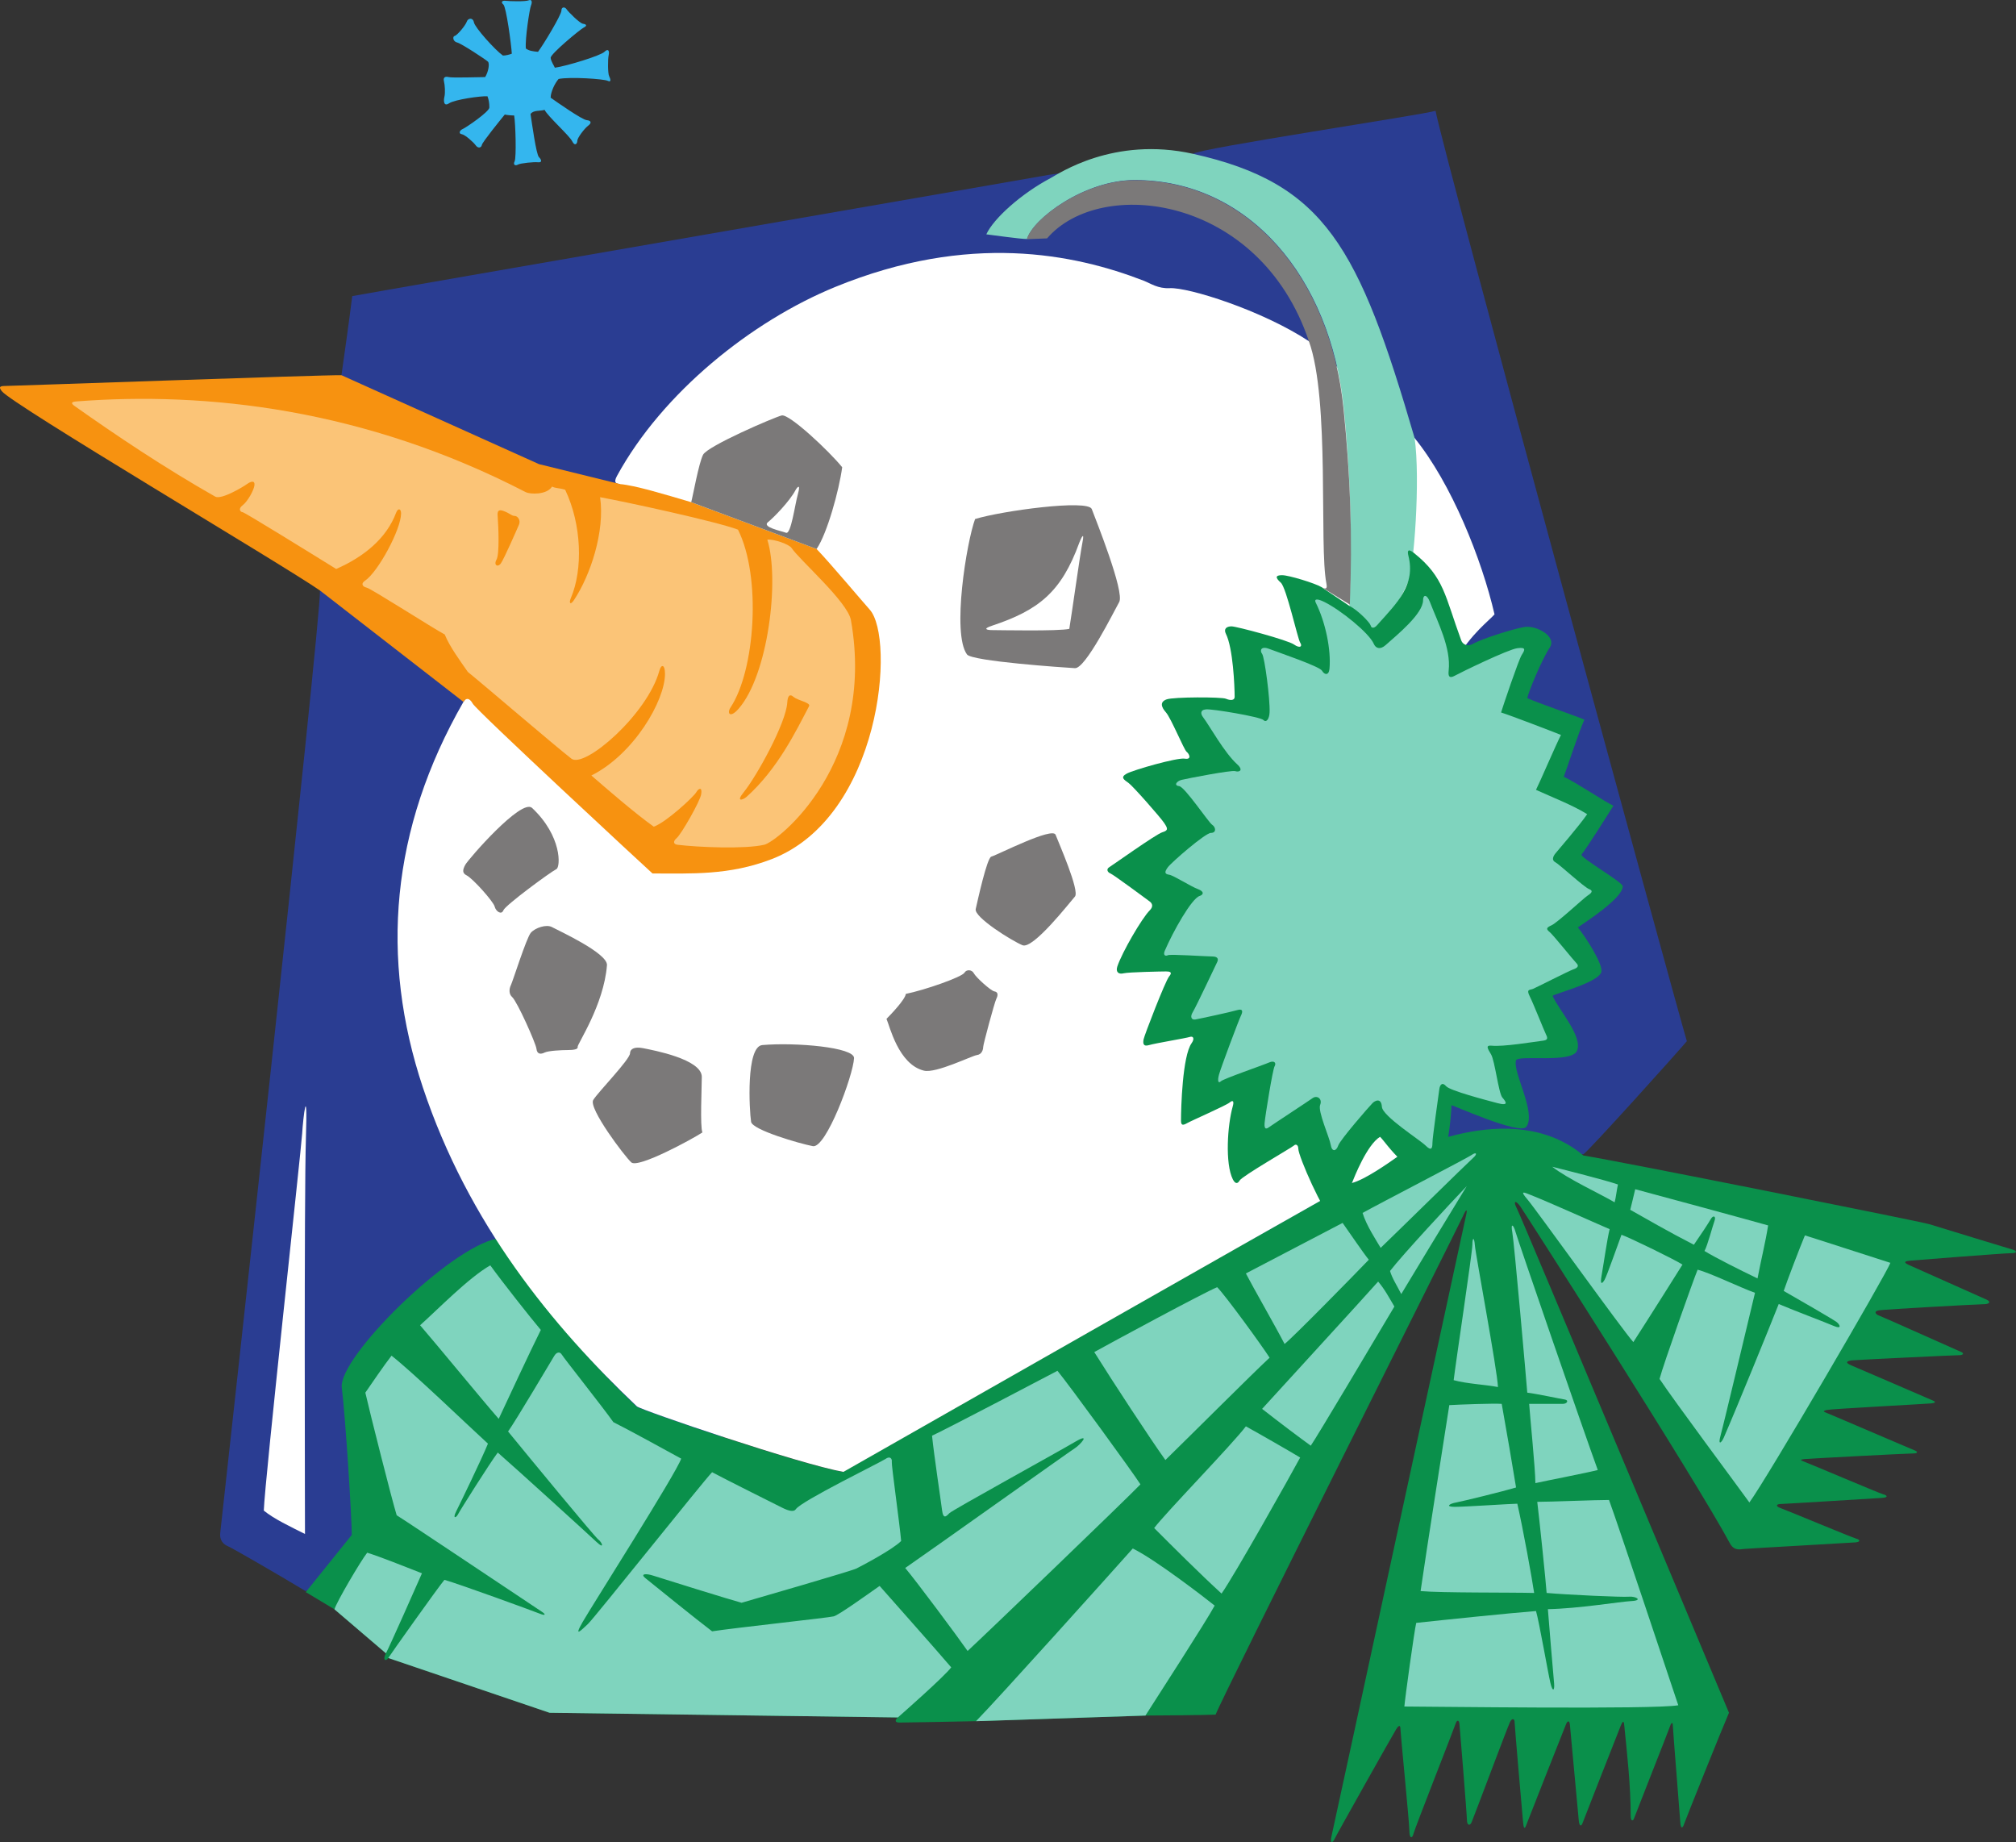 <svg xmlns="http://www.w3.org/2000/svg" width="496.826" height="453.943"><rect width="100%" height="100%" fill="#333333" stroke="none"/><path fill="#2a3d92" d="M390.223 284.433c1.73-1.27 23.18-25.102 25.488-27.871-2.813-9.367-60.086-219.23-61.93-229.262-2.539.922-58.93 9.34-59.738 10.61l-35.637 5.187c-1.035.23-165.488 28.715-171.598 29.871-.695 5.648-2.195 16.262-2.656 19.488l-5.3 53.051c.343 6.688-24.45 231.11-24.567 232.145-.117 1.039 0 2.539 1.844 3.343 1.277.559 11.73 6.594 19.183 11.075l291.23-107.946 23.68.309"/><path fill="#0a904b" d="M86.691 378.23c0-4.305-1.539-28.91-2.46-36.29-.923-7.378 26.449-34.445 38.292-36.745 10.196 15.824 22.121 29.8 34.328 41.378.946.899 40.286 14.301 50.895 16.145 7.227-4.152 116.738-66.426 117.969-67.04 1.23-.616 7.351-4.151 7.351-4.151 3.075-.77 8.77-4.735 11.192-6.461 0 0 28.129-15.395 45.965-.325 7.996 1.227 82.918 16.223 85.226 16.914 2.305.692 19.14 5.88 20.41 6.227 1.27.344 1.383.922-.23.922s-23.754 1.73-24.91 1.844c-1.153.117-1.844.347-.344 1.039 1.5.691 17.875 7.957 19.14 8.535 1.27.578.696 1.152-.574 1.152s-24.336 1.27-25.832 1.5c-1.5.23-.808 1.04-.117 1.27.692.226 19.492 8.648 20.297 8.992.809.348.578.809-.574.809-1.156 0-25.258 1.152-26.297 1.27-1.035.112-2.074.46-.113 1.269 1.96.804 19.257 8.3 20.066 8.648.805.344.574.574-.46.691-1.04.114-24.911 1.383-25.72 1.614-.804.23-1.039.347-.117.691.926.348 20.762 8.883 21.684 9.227.922.347 1.039.808-.461.808s-25.602 1.27-26.64 1.383c-1.04.117-1.153.23.116.691 1.27.461 18.336 7.727 19.258 7.958.922.23 1.613.808-.347.921-1.961.118-24.102 1.5-24.91 1.5-.805 0-1.5.461.117 1.04 1.613.578 17.644 7.265 18.566 7.496.922.23 1.152.808-.23.921-1.383.118-26.41 1.5-27.446 1.614-1.039.117-2.46.484-3.46-1.383-8.419-15.684-50.513-81.418-51.665-83.031-1.156-1.618-1.848-1.383-.808.578 1.039 1.957 50.859 120.972 52.242 124.203-1.848 4.266-10.727 26.406-11.07 27.445-.348 1.04-.81 1.27-.926-.46-.114-1.731-1.844-23.067-1.844-23.872 0-.808-.348-.808-.692.23-.347 1.04-8.648 22.028-8.878 22.72-.23.69-.809.69-.809-.579 0-7.648-.898-15.46-1.613-22.601-.117-1.157-.461-.578-.809.23-.348.805-9.11 23.18-9.457 24.102-.344.922-.808.691-.922-.692-.113-1.382-2.078-22.605-2.191-23.64-.113-1.04-.574-.926-.922-.117-.348.808-9.574 24.218-9.918 25.14-.348.922-.578.348-.691-.922-.118-1.27-2.079-23.64-2.079-24.566 0-.922-.574-1.266-1.152-.113-.574 1.152-8.992 23.64-9.457 24.68-.46 1.038-1.152.69-1.152-.579 0-1.265-1.73-22.488-1.844-23.64-.117-1.153-.691-.922-.926-.114-.226.805-10.031 25.715-10.379 27.098-.343 1.387-1.035 1.27-1.035-.692 0-1.96-2.191-23.984-2.191-24.91 0-.922-.23-1.382-1.04-.113-.808 1.27-14.874 26.293-15.222 27.102-.348.808-1.27 1.5-.691-.922.578-2.422 32.636-150.73 33.097-152.692.461-1.96 0-1.613-.808.23-.805 1.848-59.504 118.786-60.891 122.708-2.535.113-13.262.23-17.297.23l-41.746 1.383c-4.96.117-17.992.344-18.914.344-.922 0-1.27-.461-.348-1.266l-85.84-1.152-39.746-13.496c-.578.926-1.5.578-.578-1.153l-12.683-10.84c-1.035-.605-3.754-2.242-7.078-4.238L86.69 378.23"/><path fill="#7fd4be" d="M95.11 407.405c.921-1.73 7.726-17.066 8.878-19.718-3.804-1.5-10.492-4.153-13.492-5.075-1.496 1.844-7.61 12.223-8.07 13.954l12.683 10.84"/><path fill="#7fd4be" d="M221.273 423.206c.922-.808 11.418-10.035 13.149-12.34-4.035-4.73-15.223-17.3-17.645-20.066-3.46 2.422-10.035 7.148-11.3 7.496-1.27.344-24.91 2.883-29.985 3.692-3.809-2.887-15.226-12.11-16.492-13.149-1.27-1.039.23-1.152 1.96-.578 1.727.578 19.95 6.23 21.798 6.691 3.226-.925 27.097-7.843 28.254-8.422 1.152-.574 8.879-4.609 11.07-6.8-.348-4.04-2.422-18.797-2.309-19.492.118-.692-.343-1.614-1.613-.692-.965.703-20.684 10.324-22.027 12.34-.461.691-1.59.531-3.344-.348-2.309-1.152-14.07-7.031-17.297-8.761-1.96 1.96-29.062 35.98-30.562 37.363-1.5 1.383-3.805 3.808-1.27-.574 2.54-4.383 22.95-36.446 24.219-40.133-3.574-1.961-13.031-7.153-16.723-8.996-2.422-3.461-12.223-15.801-12.683-16.61-.461-.804-1.27-.691-1.848.235-.574.922-9.57 16.144-11.414 18.68 5.187 6.343 21.332 25.949 22.258 26.64.922.691 1.613 2.54-.465.578-2.074-1.96-19.832-18.105-24.332-22.027-1.844 2.422-9.34 14.3-9.801 15.222-.465.922-1.387 1.153-.465-.69.926-1.849 6.461-13.263 7.844-16.724-5.418-4.96-18.45-17.527-23.758-21.68-1.726 2.192-5.187 7.266-6.457 9.11 1.04 4.613 6.574 26.524 7.727 30.215 4.039 2.539 34.828 23.18 35.75 23.758.921.574 1.156 1.152-.575.46-1.73-.695-19.722-7.265-23.414-8.304-1.726 2.078-13.261 18.336-13.836 19.258l39.746 13.496 85.84 1.152m61.008-.461c2.422-3.808 15.106-23.414 17.067-27.101-2.305-1.844-14.532-11.301-20.18-14.07-5.652 6.343-33.098 36.902-38.633 42.554l41.746-1.383"/><path fill="#34b6ee" d="M115.062 5.273c.262-.79 1.497-1.04 1.73.23.227 1.27 5.188 6.805 7.15 8.188.69 0 1.613-.23 2.19-.461-.116-2.192-1.382-11.532-2.077-12.11-.692-.574-.344-1.039.578-.922.922.114 4.843.23 5.652-.117.805-.343.922.465.574 1.27-.343.808-1.5 8.304-1.265 10.61.804.577 1.726.69 2.996.808 1.383-1.844 5.765-9.114 5.765-10.149 0-1.039.922-.922 1.27-.347.348.578 3.23 3.46 4.035 3.578.809.113 1.152.46.23.922-.921.46-8.3 6.57-8.187 7.496.117.922.809 1.844 1.04 2.418 3.112-.457 11.3-2.996 12.222-3.918.926-.922 1.27-.23 1.039.804-.23 1.04-.23 4.5.113 5.192.348.691.578 1.613-.344 1.152-.922-.46-9.226-1.035-12.109-.46-.922 1.038-1.961 3.23-1.961 4.613 1.617 1.152 7.727 5.421 8.883 5.535 1.152.117 1.265.691.344 1.383-.922.695-2.653 3-2.653 3.69 0 .692-.578 1.5-1.27.118-.69-1.387-5.995-6.113-6.8-7.726-1.04.343-2.77 0-3.461 1.035.344 2.191 1.383 9.918 2.074 10.61.692.694.809 1.386-.23 1.269-1.04-.114-4.383.23-4.957.578-.578.343-1.27.113-.809-.809.461-.922.23-9.34-.113-11.3-.809 0-1.848-.114-2.309-.231-1.039 1.27-5.535 6.805-5.652 7.496-.113.691-.922.922-1.496.113-.578-.804-2.653-2.652-3.461-2.765-.809-.118-.578-.922.23-1.27.809-.344 6.575-4.266 6.575-5.305 0-1.039-.118-1.843-.461-2.765-1.618-.117-8.075.804-9.457 1.726-1.383.926-1.383-.691-1.157-1.613.235-.922.118-2.883-.113-3.805-.23-.925.23-1.27 1.152-1.039.922.23 7.614 0 8.996 0 .81-1.27 1.153-3.343.692-3.804-.461-.461-6.574-4.5-7.61-4.727-1.039-.234-1.156-1.5-.578-1.617.579-.117 2.653-2.535 3-3.574"/><path fill="#fff" d="M348.59 107.91c9.113 11.187 16.597 29.94 19.722 43.476-1.27 1.5-5.836 4.844-9.457 11.187l-14.484 122.473c-2.426 1.727-8.121 5.692-11.195 6.461 0 0-6.118 3.535-7.348 4.148-1.23.618-110.742 62.891-117.969 67.043-10.61-1.843-49.953-15.246-50.898-16.144-20.91-19.836-41.55-45-52.742-78.574-10.598-31.801-7.993-63.66 9.996-95.028l38.593-53.664c-.917-.074-1.69-.308-.765-2 11.223-20.57 33.223-38.168 53.816-46.59 32.934-13.472 58.89-8.148 75.961-1.539 1.797.7 3.535 2 6.457 1.848 4.543-.238 22.602 5.383 34.29 13.07l26.023 23.832M65.012 372.234c.23-7.383 9.226-89.032 9.457-92.954.23-3.921 1.382-13.378.922 1.157-.461 14.527-.23 93.64-.23 97.562-3.692-1.847-7.614-3.691-10.15-5.765"/><path fill="#7fd4be" d="M120.828 311.804c2.996 4.148 9.918 12.914 12.453 15.914-2.765 5.535-8.531 17.988-10.379 21.91-4.613-5.305-14.992-17.988-19.375-23.066 4.153-3.688 11.996-11.762 17.301-14.758m108.863 41.976c3.078-1.382 28.293-14.605 30.91-15.992 2.918 3.54 18.606 25.067 20.45 27.985-3.535 3.691-39.059 37.828-42.594 41.054-2.457-3.535-12.762-17.375-15.375-20.449 5.379-3.691 40.594-28.754 41.824-29.523 1.23-.766 4.152-3.996 0-1.54-4.152 2.462-30.14 16.762-30.906 17.532-.77.77-1.54 1.691-1.848-.77-.304-2.46-2-13.683-2.46-18.297m39.98-20.605c3.844-2.152 27.215-14.762 30.293-15.988 1.996 1.996 11.07 14.453 12.914 17.375-3.996 3.687-19.528 19.218-25.68 25.215-3.844-5.383-12.914-19.22-17.527-26.602m14.761 43.363c2.766-3.691 19.375-20.758 22.602-25.062 3.078 1.687 11.383 6.457 13.379 7.687-2.305 4.305-16.3 29.215-19.375 33.52-5.383-4.922-11.992-11.531-16.605-16.145m22.601-62.738c2.922-1.535 20.606-10.762 23.836-12.453 1.535 2.152 5.074 7.379 6.457 9.074-3.23 3.379-18.914 19.371-20.758 20.758-2.308-4.461-7.535-13.535-9.535-17.379m4 33.371c2.766-3.078 25.215-27.527 28.598-31.371 1.691 2 2.617 3.844 4 6.152-4 6.766-19.375 32.598-20.606 34.29-2.765-2-7.687-5.692-11.992-9.07m24.758-48.286c3.84-2.152 25.832-13.531 26.906-14.3 1.078-.77 1.54-.306.309.769-1.23 1.078-19.067 18.605-22.758 22.14-1.078-1.843-3.535-5.53-4.457-8.61m6.765 14.302c3.075-4 15.22-17.067 18.91-20.914-3.843 6.304-14.605 23.988-16.144 26.605-.922-1.848-2.308-4-2.766-5.691m15.684 26.91c.457-4 4.61-31.524 4.61-33.367 0-1.848.46-2 .617.152.152 2.152 5.535 30.754 5.687 34.906-3.226-.617-7.531-.77-10.914-1.691m-1.078 6.148c2.613-.152 10.918-.46 12.918-.308.766 4.152 3.074 17.683 3.535 20.605-3.074.926-13.07 3.383-14.762 3.692-1.691.304-2.77 1.078-.308 1.078 2.46 0 13.996-.774 15.379-.774 1.383 6 3.687 18.762 4.148 21.992-6.148-.152-22.754 0-27.984-.46 1.386-9.688 5.996-38.907 7.074-45.825"/><path fill="#7fd4be" d="M349.016 399.91c-.461 1.847-2.77 18.605-2.922 20.605 5.84 0 61.66.77 67.504-.309-2.618-7.84-14.762-44.285-17.07-50.59-3.536 0-14.302.461-17.684.461.46 3.692 2.156 19.993 2.308 22.453 5.227.461 18.606 1.075 20.297.922 1.692-.152 3.535.922.613 1.075-2.921.156-12.914 1.847-20.601 2 .152 2.152 1.383 16.761 1.535 18.296.152 1.54-.309 2.461-.922-.152s-2.765-15.07-3.539-17.683c-5.992.46-22.445 2.152-29.52 2.921m29.368-34.441c2.77-.617 13.07-2.617 15.379-3.23-3.54-9.688-19.836-57.047-20.297-58.739-.461-1.691-1.23-2.308-.77.153.461 2.46 3.535 37.367 3.688 39.52 2.46.308 8.152 1.534 9.226 1.69 1.078.153.617 1.075-.46 1.075h-8.301c.152 2.46 1.535 16.144 1.535 19.531m-1.231-71.039c-1.472-.582-2.765-1.23-.77 1.074 2 2.309 23.376 32.137 26.141 35.215 3.676-5.684 11.645-18.332 12.11-19.098-1.723-1.152-13.184-6.738-15.032-7.351-.765 2-3.535 9.996-4.152 11.07-.613 1.074-1.164 1.332-.766-.922.59-3.37 1.36-8.93 2-11.531-4.308-1.848-15.222-6.77-19.53-8.457m41.21 18.449c-1.078 2.613-8.457 23.375-9.379 26.91 3.227 4.918 19.832 27.215 22.14 30.446 4.306-5.844 33.829-56.43 34.75-59.047-5.843-1.844-17.066-5.535-21.066-6.766-1.226 2.922-4.457 11.379-5.226 13.688 3.23 1.843 12.3 7.07 13.07 7.687.77.613 1.383 1.844-.77.922-2.152-.922-9.53-3.691-13.53-5.383-2.442 6.192-10.493 25.934-13.532 32.906-.55 1.262-1.539 2.153-.77-.613.77-2.77 7.45-30.89 8.458-35.058-3.844-1.383-11.07-4.922-14.145-5.692"/><path fill="#7fd4be" d="M402.984 293.042c2.922.77 28.45 7.692 32.754 8.922-.597 3.906-1.746 8.504-2.613 13.066-4.461-2.152-10.305-5.074-13.07-6.765.765-1.383 2-6.149 2.46-7.38.461-1.23-.308-1.538-.921-.46-.618 1.074-2.36 3.719-4.153 6.305-6.304-3.23-11.84-6.461-15.683-8.614.304-1.074.8-3.363 1.226-5.074m-20.449-5.535c3.074.77 13.113 3.297 16.191 4.371-.308 1.383-.507 3.317-.816 4.395-3.383-2-11.684-5.844-15.375-8.766"/><path fill="#f79210" d="M114.215 172.952c.484-.843 1.386-1.23 2.308.461.922 1.692 43.051 40.75 44.282 41.824 9.52 0 18.882.516 29.37-3.535 27.063-10.457 30.505-54.507 24.141-61.507-1.539-1.692-9.535-11.223-13.07-14.915l-30.906-11.535c-6.766-1.996-13.84-4.148-17.532-4.457l-19.988-4.922-48.668-21.91c-4.035-.113-81.418 2.653-82.918 2.653-1.496 0-1.457.398-.804 1.27 2.421 3.226 69.308 42.784 78.421 49.128l35.364 27.445"/><path fill="#fbc477" d="M18.418 100.07c-.887-.63-1.035-1.04.465-1.157 31.945-2.457 70.883 1.77 110.71 22.375.915.473 5.075.77 6.458-1.386.922.464 1.691.308 3.226.773 4.086 8.574 4.434 19.64 1.383 26.754-.46 1.074-.152 1.844.774.46 4.07-6.109 7.667-16.902 6.457-25.37 5.996 1.074 28.753 5.996 33.98 7.996 5.86 11.715 4.188 34.773-1.844 43.824-.922 1.383-.152 2.766 1.996.305 7.27-8.305 10.157-31.82 7.075-41.668 1.695-.156 5.367 1.14 5.98 2.062 1.965 2.946 13.832 13.278 14.625 17.77 6.242 35.367-18.059 54.594-21.371 55.355-4.805 1.11-16.3.617-21.375 0-.93-.11-1.23-.765-.152-1.687 1.074-.926 5.687-8.922 5.996-10.766.304-1.848-.617-1.539-1.23-.46-.614 1.073-7.384 7.378-10.458 8.456-4.765-3.383-11.996-9.687-15.375-12.61 10.48-5.241 18.145-18.452 18.145-25.062 0-2.308-.922-2.46-1.383-.77-2.938 10.763-18.457 24.188-21.684 21.68-4.152-3.226-21.527-18.144-25.523-21.37-1.692-2.462-4.461-6.153-5.692-9.227-2.921-1.54-17.988-11.227-19.218-11.535-1.23-.305-1.383-1.075-.461-1.692 3.261-2.175 8.918-12.695 8.918-16.605 0-1.23-.77-1.383-1.23-.153-2.356 6.286-7.895 10.836-14.762 13.84-6.457-4-22.606-13.996-23.067-13.996-.46 0-1.23-.765 0-1.687 1.23-.926 2.77-3.692 2.922-4.922.152-1.23-.77-1.074-1.844-.309-1.078.77-6.347 3.926-7.843 3.074-12.454-7.074-24.352-15.039-34.598-22.292"/><path fill="#f79210" d="M194.02 173.105c.081-1.387.46-2.305 1.538-1.383 1.075.922 4.293 1.41 3.833 2.281-3.23 6.152-7.676 15.402-15.368 22.32-.922.832-2.765 1.383-.765-1.074 3.218-3.96 10.465-17.074 10.761-22.144m-71.347-45.512c-.067-.934-.309-2.309 1.383-1.691 1.695.613 2 1.23 2.77 1.23.769 0 1.534 1.074 1.073 2.152-.46 1.075-3.687 8.457-4.457 9.532-.77 1.078-1.843.46-1.078-.922.77-1.383.461-8.149.309-10.301"/><path fill="#7fd4be" d="M294.043 37.91c32.523 7.265 40.824 22.949 54.57 70 1.477 10.148-.195 32.37-1.582 35.437-1.387 3.062-3.305 7.508-8.656 11.523l-5.813-5.558c.711-17.051.239-32.328-1.382-48.551-3.254-32.535-23.528-56.395-51.551-56.395-12.297 0-25.031 9.454-26.528 14.532-1.726 0-8.07-.922-10.03-1.153 1.777-3.914 8.655-10.058 15.8-13.84 1.96-1.039 15.543-10.382 35.172-5.996"/><path fill="#0a904b" d="M353.777 288.374c-6.34 2.672-12.144-6.863-13.68-8.246-3.23 2-6.304 9.84-6.921 11.379l-5.075 8.379c-1.859-.746-8.148-14.969-8.148-16.836 0-.922-.613-1.23-1.078-.77-.461.461-12.762 7.532-13.375 8.61-.617 1.078-1.23.617-1.692-.309-1.925-3.851-1.328-13.344 0-17.988.305-1.074.153-1.691-.769-.922-.922.77-9.379 4.457-10.457 5.074-1.074.614-1.535.614-1.535-.617 0-3.121.351-15.902 2.613-19.066.77-1.078.461-1.844-.46-1.54-.927.31-8.458 1.54-9.997 2-1.535.462-1.535-.46-1.383-1.382.153-.922 5.38-14.453 6.305-15.531.922-1.075.152-1.23-.77-1.23s-9.226.155-10.457.46c-1.23.309-2-.305-1.539-1.691 1.168-3.496 6.04-11.88 7.996-13.836.922-.922.618-1.692 0-2.157-.613-.46-8.918-6.609-9.687-6.918-.77-.304-1.074-1.078-.305-1.539.77-.46 11.531-8.148 13.07-8.609 1.536-.46 1.383-.922.461-2.305-.921-1.386-7.687-9.074-8.765-9.843-1.074-.766-2.153-1.383-.461-2.305 1.691-.922 12.457-3.996 14.3-3.691 1.844.308 1.075-1.23.462-1.692-.618-.46-3.844-8.3-5.075-9.687-1.23-1.383-1.539-2.614.153-3.227 1.691-.617 13.531-.617 14.61-.156 1.073.46 2.151.46 2.151-.461 0-2.574-.39-12.004-2.152-15.531-.617-1.227.152-1.844 1.383-1.844 1.23 0 13.84 3.383 15.375 4.46 1.539 1.075 2.152.462 1.539-.46-.613-.926-3.383-13.535-4.766-14.766-1.386-1.226-1.386-1.843.309-1.843 1.687 0 8.148 2 9.684 2.921l6.921 4.653c2.075 1.039 4.957 4.035 5.188 4.726.23.692.691 1.04 1.73-.113 4.942-5.488 9.399-9.812 7.614-16.953-.23-.922-.348-2.074 1.382-.692 7.473 5.98 7.614 10.61 11.649 21.567.32.871 1.465 1.629 2.883.805 2.191-1.266 10.02-3.723 12.683-4.149 2.883-.465 8.075 2.305 6.23 5.07-1.847 2.77-5.19 10.727-5.538 12.457 3.117 1.383 11.648 4.266 14.07 5.305-1.496 3.344-4.266 11.992-5.074 14.07 3 1.383 10.035 6.114 12.226 7.149-1.73 2.77-6.64 10.55-7.843 11.996-.579.691 10.148 6.797 10.148 7.84 0 3-9.457 8.996-11.07 10.148 1.5 1.73 6.457 9.227 5.765 11.07-.941 2.512-10.496 4.962-11.992 5.77 1.496 3.457 7.61 10.145 5.996 13.606-1.433 3.078-14.52.886-14.992 2.304-.922 2.77 5.074 12.918 2.535 16.38-1.566 2.14-18.449-5.536-18.449-5.305 0 1.859-.988 14.542-3.926 16.011"/><path fill="#7fd4be" d="M338.25 271.823c-.922.922-7.996 9.075-8.457 10.457-.461 1.383-1.535 1.692-1.844-.152-.308-1.848-3.23-8.305-2.613-9.844.613-1.539-.77-2.46-1.848-1.691-1.074.77-9.996 6.613-10.61 7.074-.612.461-1.382.922-1.23-.922.157-1.847 2-13.222 2.461-13.992.461-.77 0-1.539-1.383-.926-1.382.618-11.226 4-11.84 4.614-.617.617-.921 0-.46-1.688.46-1.695 4.918-13.535 5.382-14.457.458-.922.614-1.844-.925-1.383-1.535.461-9.38 2.153-10.301 2.305-.922.156-1.383-.613-.617-1.844.77-1.23 5.691-11.687 6-12.3.304-.618.304-1.383-1.23-1.383-1.54 0-10.305-.618-10.919-.309-.617.309-1.23 0-.77-1.078 2.048-4.777 6.614-12.914 8.61-13.531.895-.274 1.235-1.075-.46-1.692-1.692-.613-5.997-3.383-7.071-3.535-1.078-.152-1.23-.617-.309-1.848.922-1.226 9.227-8.457 10.61-8.457 1.382 0 1.23-1.382.308-1.996-.922-.617-6.765-9.383-8.148-9.535-1.387-.152-.617-1.23.613-1.535 1.23-.309 12.3-2.46 13.223-2.152.922.304 2.152-.157.46-1.696-3.206-2.914-6.656-9.28-8.456-11.683-.461-.617-.77-1.692.77-1.844 1.538-.156 13.378 1.844 14.148 2.613.765.77 1.46-.304 1.535-1.847.152-3.227-1.23-13.684-1.844-14.454-.617-.769-.309-2 1.691-1.23s12.454 4.305 13.07 5.383c.614 1.078 1.692 1.23 1.845-.461.425-4.66-.973-11.48-3.383-16.3-.461-.923.308-1.075 2.152-.153 4.125 2.062 11.027 7.683 12.148 10.3.461 1.079 1.54 1.54 2.922.31 2.946-2.618 9.227-7.735 9.227-11.071 0-1.383.922-1.54 1.691.46 1.938 5.036 5.235 11.321 4.614 16.915-.157 1.383.152 2 1.535 1.23 1.386-.77 13.07-6.46 15.379-6.765 2.304-.309 1.843.46 1.074 1.691-.77 1.23-4.613 12.61-5.074 14.145 2.46.77 12.457 4.613 14.761 5.535-1.539 3.078-5.074 11.379-6.152 13.531 3.691 1.691 9.227 3.848 12.61 6-1.997 2.922-7.227 8.918-7.84 9.688-.618.77-.922 1.69 0 2.152.921.46 7.074 6.148 8.3 6.61 1.235.464.465 1.077-.46 1.69-.922.618-7.38 6.614-8.762 7.227-1.383.617-1.383.926-.461 1.692.922.77 5.84 6.921 6.61 7.691.769.766 0 1.227-.923 1.535-.922.309-9.074 4.461-9.84 4.77-.77.304-1.695 0-.77 1.843.923 1.844 3.536 8.457 4 9.38.462.921.462 1.386-.773 1.538-2.543.317-9.707 1.52-12.605 1.23-1.54-.155-1.078.614-.156 2.15.926 1.538 1.847 9.534 2.77 10.613.921 1.078 1.69 2.152-1.231 1.382-2.922-.77-11.688-3.074-12.61-4.152-.921-1.074-1.539-.46-1.691.77-.152 1.23-1.691 11.84-1.691 13.222 0 1.387-.305 2-1.692.617-1.383-1.382-10.61-7.226-10.762-9.535-.156-2.304-1.69-1.539-2.308-.922"/><path fill="#7b7979" d="M332.652 149.058c.711-17.051.09-32.024-1.535-48.25-3.25-32.535-23.52-56.395-51.547-56.395-12.297 0-25.031 9.453-26.523 14.532l5-.204c13.133-15.347 52.375-10.726 64.52 25.336 5.23 14.453 2.484 50.551 4.308 59.66.152.77.305 1.844-1.234.922l7.07 4.352-.059.047m-92.347-21.16c6.457-1.996 27.828-4.918 28.753-2.457.922 2.457 8.149 20.449 6.762 22.91-1.383 2.46-8.3 16.453-10.914 16.297-2.613-.153-25.37-1.692-26.601-3.383-3.77-5.176-.09-27.723 2-33.367m3.995 83.192c1.594-.458 15.067-7.384 15.84-5.388.766 2 5.993 13.844 4.766 15.227-1.23 1.383-10.305 13.066-12.918 11.992-2.613-1.074-11.992-6.918-11.531-8.918.46-2 2.766-12.61 3.844-12.914m-6.614 28.598c.489-.856 1.844-.77 2.309.152.46.926 4.152 4.309 5.074 4.461.922.152.922.922.461 1.844-.46.926-3.23 11.226-3.23 11.84 0 .617-.309 1.847-1.535 2-1.235.152-10.094 4.57-13.07 3.843-6.305-1.539-8.458-11.07-9.227-12.761 1.074-1.078 4.613-4.766 4.765-6.153 4.614-.922 13.84-4.148 14.453-5.226m-27.214 21.066c-.215 4.293-6.922 22.297-10.149 21.68-3.23-.613-14.918-3.996-15.223-5.996-.433-2.82-1.296-18.559 2.766-18.914 8.164-.707 22.738.539 22.606 3.23m-55.203-1.23c0-.934.921-1.692 3.23-1.23 2.46.491 14.453 2.706 14.453 7.073 0 2.461-.46 12.301.152 13.684-2.304 1.54-15.836 8.918-17.527 7.383-1.691-1.54-10.61-13.38-9.379-15.38 1.23-1.995 9.07-9.991 9.07-11.53m-29.059-13.84c-.82-.715-.769-1.996-.308-2.922.461-.922 3.844-11.684 4.918-12.914 1.078-1.23 3.848-2.152 5.23-1.383 1.383.766 13.762 6.402 13.532 9.379-.77 9.84-7.383 19.527-7.227 20.14.153.618-1.078.77-2.46.77-1.383 0-4.766.152-5.688.617-.926.457-1.848.457-2-.925-.156-1.383-4.77-11.684-5.996-12.762m-11.227-29.985c-1-.5-1.078-1.23-.308-2.613s13.84-16.453 16.453-13.992c7.39 6.957 7.02 14.559 5.996 15.066-1.535.774-12.61 8.922-13.07 10.153-.461 1.226-1.844.304-2.153-.922-.304-1.235-5.383-6.922-6.918-7.692"/><path fill="#fff" d="M265.98 133.741c.403-1.097 1.383-3.074.77 0-.613 3.079-2.613 17.532-3.23 21.223-2.614.613-17.376.305-18.91.305-1.54 0-2.462-.305-.157-1.074 11.484-3.829 17.09-8.243 21.527-20.454"/><path fill="#7b7979" d="M201.246 135.28c2.613-3.843 5.535-14.453 6.305-20.144-3.23-3.996-13.07-13.223-14.914-12.762-1.844.461-18.297 7.535-19.375 9.688-1.079 2.152-2.461 9.996-2.922 11.683l30.906 11.535"/><path fill="#fff" d="M196.02 120.827c.417-.793 1.382-1.847.613.922-.77 2.77-1.692 9.996-2.922 9.531-1.23-.46-5.996-1.382-4.457-2.609 1.539-1.234 5.383-5.23 6.765-7.844"/></svg>

